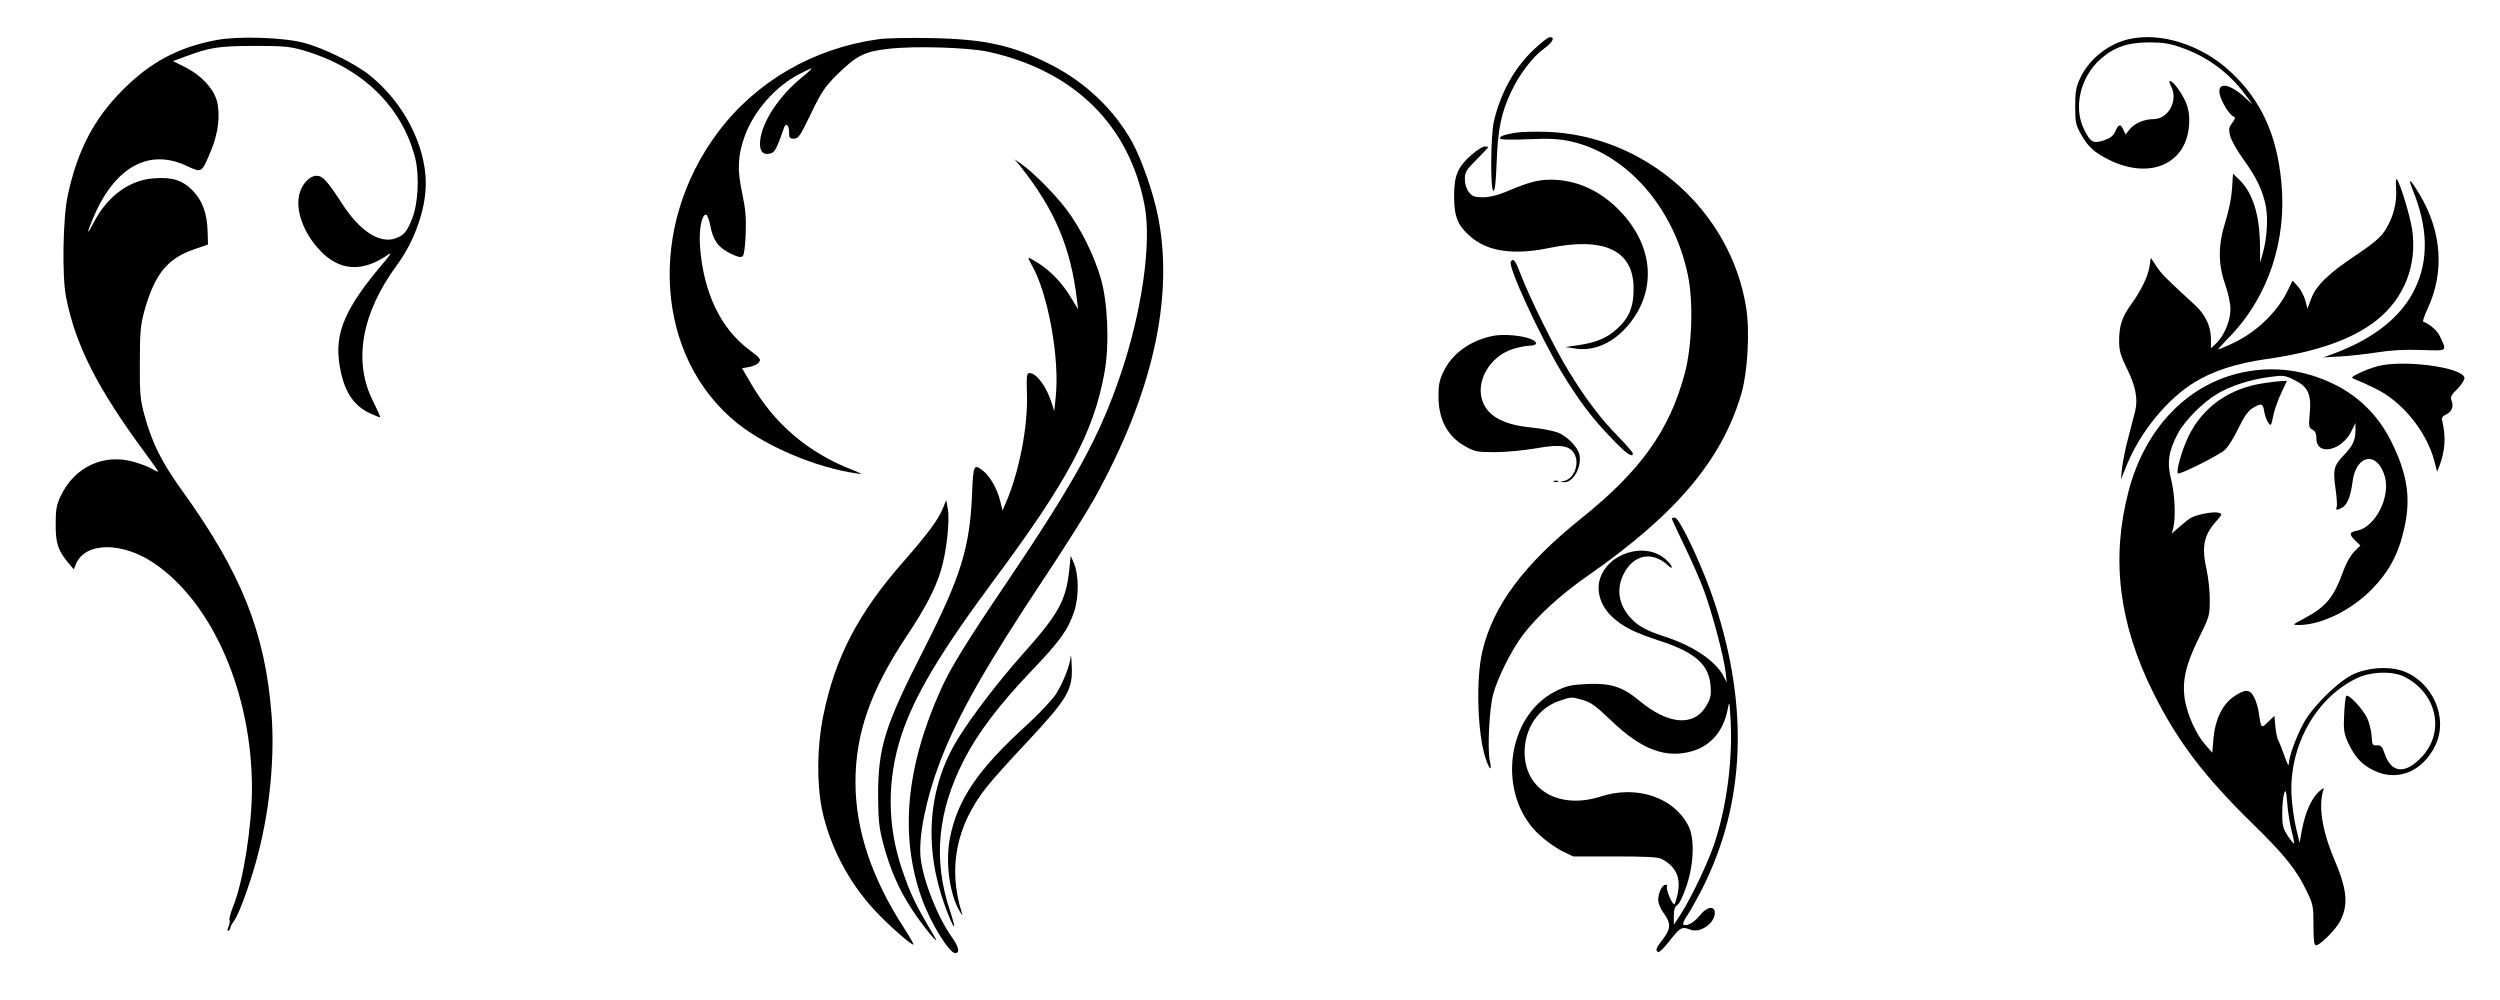 <?xml version="1.0" standalone="no"?>
<!DOCTYPE svg PUBLIC "-//W3C//DTD SVG 20010904//EN"
 "http://www.w3.org/TR/2001/REC-SVG-20010904/DTD/svg10.dtd">
<svg version="1.0" xmlns="http://www.w3.org/2000/svg"
 width="1280pt" height="512pt" viewBox="0 0 1280 512"
 preserveAspectRatio="xMidYMid meet">
<g transform="translate(0,512) scale(0.1,-0.1)"
fill="#000000" stroke="none">
<path d="M1108 4915 c-196 -37 -340 -114 -483 -259 -145 -146 -229 -308 -278
-536 -25 -114 -30 -412 -9 -520 48 -246 160 -467 402 -795 39 -52 70 -97 70
-100 0 -2 -15 4 -32 15 -18 10 -60 26 -92 35 -154 45 -305 -26 -375 -174 -22
-47 -26 -70 -26 -146 0 -98 12 -133 64 -196 l29 -34 10 25 c46 116 237 118
403 5 299 -204 499 -666 499 -1152 0 -193 -45 -479 -96 -603 -13 -33 -22 -65
-19 -70 3 -4 1 -20 -5 -35 -7 -17 -7 -24 0 -20 6 3 10 11 10 16 0 5 9 22 20
37 26 35 92 220 124 350 59 229 83 495 66 707 -33 419 -155 723 -459 1145
-104 145 -153 242 -193 390 -20 75 -23 107 -22 265 0 153 4 192 22 259 54 193
118 273 260 321 l67 23 -2 65 c-2 93 -27 162 -78 213 -52 52 -104 68 -197 61
-125 -8 -239 -92 -308 -226 -36 -70 -38 -60 -4 21 110 262 285 360 479 269 80
-37 76 -39 126 79 37 88 48 186 29 255 -18 63 -80 129 -158 169 l-66 33 56 21
c133 50 175 56 358 57 152 0 185 -3 253 -23 298 -86 505 -285 573 -552 22 -88
15 -234 -16 -310 -27 -68 -43 -86 -87 -101 -81 -27 -182 39 -272 179 -76 117
-99 142 -130 142 -37 0 -77 -44 -89 -97 -19 -83 23 -196 104 -283 102 -109
220 -116 354 -22 16 11 9 -2 -20 -36 -204 -239 -259 -366 -231 -534 21 -129
69 -204 155 -244 28 -13 51 -22 53 -20 1 1 -15 38 -37 82 -103 203 -59 450
121 695 91 123 149 287 149 419 0 195 -112 413 -285 553 -77 62 -237 141 -340
168 -106 28 -337 35 -447 14z"/>
<path d="M4496 4919 c-331 -46 -625 -216 -820 -476 -365 -487 -321 -1153 99
-1490 150 -120 401 -226 610 -257 35 -5 32 -3 -23 19 -225 88 -396 234 -515
438 l-48 82 37 6 c21 4 43 14 50 24 11 15 6 22 -46 61 -150 110 -239 296 -256
534 -6 86 9 163 31 161 6 0 15 -24 21 -53 15 -79 41 -115 102 -145 41 -20 56
-23 65 -14 7 7 13 54 15 115 3 81 -1 127 -18 207 -26 119 -23 193 13 292 46
127 154 251 274 315 33 17 64 32 68 32 4 0 -18 -21 -49 -46 -118 -96 -204
-227 -214 -324 -5 -53 13 -76 52 -66 23 6 33 24 71 134 9 25 25 11 25 -23 0
-31 3 -35 25 -35 23 0 32 14 87 128 53 110 70 136 132 198 102 100 140 120
265 134 133 16 409 7 511 -15 439 -97 721 -374 800 -785 37 -190 -12 -539
-120 -860 -110 -326 -232 -548 -594 -1085 -197 -291 -278 -423 -327 -531 -182
-402 -214 -757 -98 -1078 44 -122 139 -276 170 -276 24 0 18 32 -14 77 -75
103 -149 290 -163 407 -13 109 27 307 99 496 91 237 236 493 536 944 103 155
217 336 254 403 298 536 409 1029 326 1445 -24 122 -85 295 -133 382 -93 166
-239 305 -416 395 -194 99 -337 131 -615 136 -110 2 -231 0 -269 -6z"/>
<path d="M7856 4869 c-100 -93 -171 -219 -207 -369 -17 -70 -19 -351 -3 -357
8 -3 13 43 17 149 6 168 24 253 75 360 40 86 111 179 166 218 46 33 60 60 31
60 -8 0 -43 -27 -79 -61z"/>
<path d="M10897 4919 c-104 -25 -201 -102 -246 -198 -22 -47 -26 -70 -26 -146
0 -81 3 -95 30 -143 36 -65 71 -96 153 -135 205 -96 386 -14 400 182 5 72 -8
116 -54 183 -34 49 -61 60 -38 16 38 -73 -14 -168 -91 -168 -47 0 -97 -22
-122 -53 l-20 -26 -11 24 c-15 33 -24 31 -42 -8 -11 -24 -26 -35 -59 -46 -55
-17 -67 -10 -100 55 -56 111 -21 267 81 359 70 63 141 88 253 88 70 0 106 -6
162 -26 129 -45 238 -123 320 -230 l47 -62 -48 43 c-77 67 -134 71 -121 10 8
-39 50 -107 70 -114 12 -5 10 -11 -6 -33 -18 -25 -19 -33 -10 -69 6 -22 37
-76 68 -119 68 -94 99 -161 114 -239 12 -65 6 -163 -15 -239 l-14 -50 -1 92
c-2 154 -37 266 -106 333 l-32 31 -5 -78 c-3 -46 -17 -115 -34 -168 -38 -120
-38 -218 0 -324 15 -44 26 -96 26 -125 0 -59 -34 -138 -74 -175 l-26 -24 0 49
c-1 66 -29 125 -86 176 -141 129 -169 157 -194 196 l-28 42 -6 -42 c-8 -53
-43 -125 -95 -197 -47 -66 -61 -109 -61 -188 0 -49 7 -73 41 -142 44 -90 56
-154 41 -216 -6 -22 -21 -83 -35 -135 -14 -52 -28 -122 -32 -155 l-6 -60 33
81 c70 167 207 334 346 418 96 58 211 95 362 117 262 37 446 102 569 200 142
113 208 284 181 465 -11 72 -62 239 -79 257 -4 4 -5 -19 -3 -51 5 -73 -16
-150 -58 -214 -23 -35 -62 -67 -148 -125 -140 -93 -204 -155 -229 -223 l-19
-50 -11 43 c-7 23 -24 56 -38 71 l-27 29 -28 -57 c-58 -114 -167 -215 -294
-271 -31 -14 -58 -25 -60 -25 -2 0 22 27 54 60 203 206 301 500 270 803 -24
240 -104 414 -257 557 -148 140 -360 208 -526 169z"/>
<path d="M7756 4440 c-60 -11 -76 -17 -76 -29 0 -6 54 -8 143 -4 115 5 158 2
220 -11 286 -64 528 -340 599 -685 29 -137 21 -364 -16 -503 -78 -291 -225
-498 -530 -742 -293 -235 -450 -445 -506 -679 -34 -141 -26 -421 16 -549 20
-61 35 -71 22 -15 -13 58 -3 269 17 342 23 86 95 229 153 305 73 96 192 205
327 299 456 317 691 595 791 936 32 110 44 320 24 442 -80 496 -516 880 -1020
898 -63 2 -137 0 -164 -5z"/>
<path d="M7536 4329 c-73 -64 -91 -107 -91 -214 0 -106 19 -151 87 -209 86
-74 221 -93 398 -56 284 59 433 -12 434 -205 1 -96 -23 -153 -85 -209 -53 -48
-110 -71 -204 -84 l-60 -9 47 -7 c93 -16 188 23 264 107 159 177 146 413 -33
598 -100 104 -223 159 -353 159 -67 0 -114 -13 -235 -64 -38 -16 -79 -26 -112
-26 -44 0 -55 4 -72 26 -13 17 -21 41 -21 67 0 36 7 47 60 100 33 33 60 62 60
64 0 1 -8 3 -19 3 -10 0 -39 -19 -65 -41z"/>
<path d="M5223 4270 c177 -222 259 -416 291 -685 l6 -49 -36 59 c-42 72 -102
135 -165 176 -25 16 -49 29 -52 29 -3 0 3 -15 14 -34 84 -143 146 -481 124
-681 l-7 -70 -13 40 c-25 83 -78 155 -114 155 -14 0 -16 -14 -13 -111 5 -163
-39 -391 -106 -549 l-19 -44 -12 49 c-15 61 -52 127 -87 154 -48 38 -51 32
-57 -116 -11 -276 -57 -425 -247 -798 -201 -394 -235 -503 -234 -755 1 -122 5
-160 27 -242 33 -127 82 -238 150 -340 54 -83 148 -195 112 -134 -98 164 -121
212 -167 346 -76 224 -77 458 -3 685 67 203 199 424 474 795 377 506 512 760
566 1063 26 143 17 358 -19 482 -35 119 -103 257 -176 353 -60 79 -167 187
-230 232 l-35 24 28 -34z"/>
<path d="M12355 4143 c76 -189 80 -352 11 -498 -68 -145 -210 -258 -416 -335
l-55 -20 87 5 c49 3 134 12 190 21 68 11 141 15 225 12 138 -4 132 -9 95 71
-13 28 -53 63 -85 74 -4 1 6 32 23 68 86 185 72 391 -39 579 -52 88 -66 97
-36 23z"/>
<path d="M7735 3780 c-15 -24 148 -378 260 -565 87 -144 160 -241 259 -342 72
-76 106 -99 106 -74 0 5 -33 43 -72 83 -89 90 -170 196 -256 337 -69 112 -201
377 -247 499 -27 70 -37 83 -50 62z"/>
<path d="M7642 3400 c-114 -24 -205 -89 -249 -178 -23 -47 -28 -70 -28 -132 0
-118 47 -206 137 -255 49 -28 61 -30 153 -30 56 0 147 9 206 19 131 24 182 15
204 -36 21 -52 -10 -122 -59 -131 -20 -4 -20 -4 2 -6 48 -2 93 82 78 144 -10
38 -62 91 -109 110 -23 9 -84 21 -135 26 -137 13 -217 54 -248 126 -45 104 32
240 155 277 30 9 67 16 82 16 41 0 45 19 7 34 -45 19 -143 27 -196 16z"/>
<path d="M12173 3245 c-29 -8 -72 -24 -95 -36 -43 -22 -43 -22 -18 -32 14 -5
58 -25 99 -45 138 -65 265 -220 305 -373 l14 -54 12 30 c29 75 34 148 14 231
-4 15 2 23 20 32 29 13 40 40 28 71 -7 19 -1 30 31 61 21 22 37 47 35 56 -10
54 -314 94 -445 59z"/>
<path d="M11490 3215 c-287 -57 -509 -287 -593 -615 -89 -341 -48 -673 127
-1025 122 -246 260 -429 513 -676 160 -156 223 -235 275 -345 31 -64 33 -77
33 -171 0 -77 3 -103 13 -103 20 0 102 81 123 123 44 85 37 162 -31 321 -62
146 -81 275 -53 355 4 9 -7 4 -25 -13 -38 -35 -69 -106 -86 -194 l-12 -67 -18
75 c-10 41 -20 114 -23 161 -16 256 123 507 337 608 73 34 185 36 245 4 165
-88 204 -284 82 -411 -85 -89 -155 -80 -189 23 -11 33 -18 40 -38 39 -23 -2
-25 2 -27 47 -2 27 -12 68 -23 92 -22 47 -95 125 -107 114 -4 -4 -9 -47 -11
-96 -4 -79 -1 -95 20 -143 34 -73 69 -112 130 -142 121 -60 252 -8 317 128 69
141 -16 330 -171 382 -75 24 -177 16 -253 -20 -79 -39 -209 -168 -253 -253
-39 -74 -72 -166 -73 -202 0 -17 -8 -4 -23 40 -13 36 -27 72 -32 80 -5 8 -11
39 -14 69 l-5 55 -32 -31 c-36 -35 -36 -35 -48 46 -3 25 -14 61 -24 80 -21 43
-47 43 -106 2 -56 -39 -94 -117 -102 -212 l-6 -74 -35 40 c-47 53 -91 150
-105 228 -16 97 3 182 71 319 53 107 56 115 56 192 1 44 -7 117 -17 162 -25
110 -13 172 44 237 39 45 40 45 17 51 -25 7 -108 -9 -140 -26 -11 -6 -37 -27
-59 -46 l-39 -35 8 33 c12 57 7 170 -12 245 -22 86 -13 144 35 235 35 66 131
162 202 203 67 40 169 73 262 85 76 11 81 10 131 -14 71 -35 89 -72 80 -171
-6 -67 -5 -74 14 -84 14 -8 20 -21 20 -45 0 -90 127 -65 178 35 l22 44 0 -36
c0 -52 -14 -81 -60 -129 -51 -52 -56 -75 -42 -172 6 -42 9 -84 6 -92 -7 -18 0
-19 28 -4 26 14 44 60 53 132 18 143 129 159 166 25 28 -105 -50 -256 -142
-275 -41 -8 -43 -17 -12 -49 l28 -27 -31 -31 c-17 -17 -41 -58 -53 -91 -52
-144 -88 -189 -201 -250 -64 -34 -65 -35 -30 -35 113 0 264 73 370 179 92 93
141 185 171 321 33 151 15 272 -67 438 -65 132 -166 233 -296 296 -149 72
-302 92 -458 61z m243 -2350 c9 -32 14 -61 12 -63 -2 -2 -16 15 -32 39 -24 37
-28 52 -28 113 0 39 4 85 9 101 9 26 11 20 17 -50 3 -44 14 -107 22 -140z"/>
<path d="M11595 3159 c-180 -26 -315 -121 -389 -271 -33 -67 -66 -181 -55
-192 8 -8 214 95 242 122 16 15 46 64 68 110 29 59 49 88 72 102 45 28 54 25
60 -18 4 -21 13 -46 21 -57 13 -18 15 -15 25 36 6 30 25 83 41 117 l29 62 -27
-1 c-15 -1 -54 -5 -87 -10z"/>
<path d="M7958 2653 c7 -3 16 -2 19 1 4 3 -2 6 -13 5 -11 0 -14 -3 -6 -6z"/>
<path d="M4826 2514 c-23 -56 -77 -128 -200 -269 -232 -264 -351 -492 -411
-790 -32 -157 -34 -345 -6 -481 38 -182 134 -368 266 -511 68 -75 195 -186
202 -179 2 2 -20 41 -50 87 -164 253 -247 502 -247 744 0 249 77 469 260 745
96 143 150 247 178 341 27 89 46 251 35 311 l-8 48 -19 -46z"/>
<path d="M8560 2464 c0 -3 29 -65 64 -138 35 -72 81 -176 101 -231 42 -115
101 -336 110 -416 l6 -54 -16 32 c-41 79 -155 156 -300 203 -94 31 -134 52
-172 92 -64 66 -79 148 -42 225 50 103 145 124 227 50 32 -30 27 -6 -5 25
-104 99 -305 38 -343 -102 -17 -63 8 -136 64 -188 56 -52 112 -80 253 -126
174 -58 243 -120 251 -227 4 -49 0 -65 -21 -102 -64 -109 -195 -99 -347 28
-83 69 -144 88 -262 83 -84 -4 -106 -9 -161 -36 -257 -127 -305 -533 -87 -735
32 -30 85 -68 117 -84 l58 -28 215 0 c164 0 221 -3 240 -14 73 -40 97 -96 79
-180 -6 -28 -14 -51 -17 -51 -12 1 -44 79 -37 90 3 5 0 10 -8 10 -17 0 -37
-42 -37 -79 0 -15 11 -42 24 -60 42 -57 42 -84 2 -137 -38 -50 -42 -59 -26
-69 5 -3 32 24 60 60 54 68 61 72 105 55 51 -19 125 33 125 87 0 38 -43 30
-76 -13 -28 -36 -68 -59 -85 -48 -5 3 4 24 20 47 15 23 51 87 79 142 217 433
237 923 61 1459 -57 174 -179 436 -204 436 -8 0 -15 -3 -15 -6z m-453 -929
c40 -12 68 -33 144 -106 153 -147 278 -194 413 -155 96 28 161 104 182 216 8
43 9 40 14 -45 13 -204 -18 -450 -81 -640 -32 -98 -118 -278 -173 -365 l-36
-55 0 45 c0 33 5 48 19 57 10 6 30 49 47 100 38 115 41 245 7 308 -76 144
-265 206 -447 147 -214 -69 -391 35 -390 228 1 122 70 224 176 261 65 22 63
22 125 4z"/>
<path d="M5475 2205 c-17 -161 -54 -228 -244 -440 -122 -138 -250 -305 -325
-425 -155 -250 -179 -554 -67 -861 46 -124 64 -141 25 -22 -88 262 -64 509 73
775 72 139 179 280 344 453 148 155 187 209 219 305 25 75 24 189 -3 250 l-15
34 -7 -69z"/>
<path d="M5482 1759 c-3 -44 -39 -135 -75 -192 -19 -29 -88 -103 -153 -162
-247 -225 -351 -378 -390 -574 -25 -126 -2 -294 52 -381 11 -18 14 -19 9 -5
-73 229 -30 449 128 647 28 36 119 137 201 224 216 231 240 273 233 400 -1 38
-4 57 -5 43z"/>
</g>
</svg>
